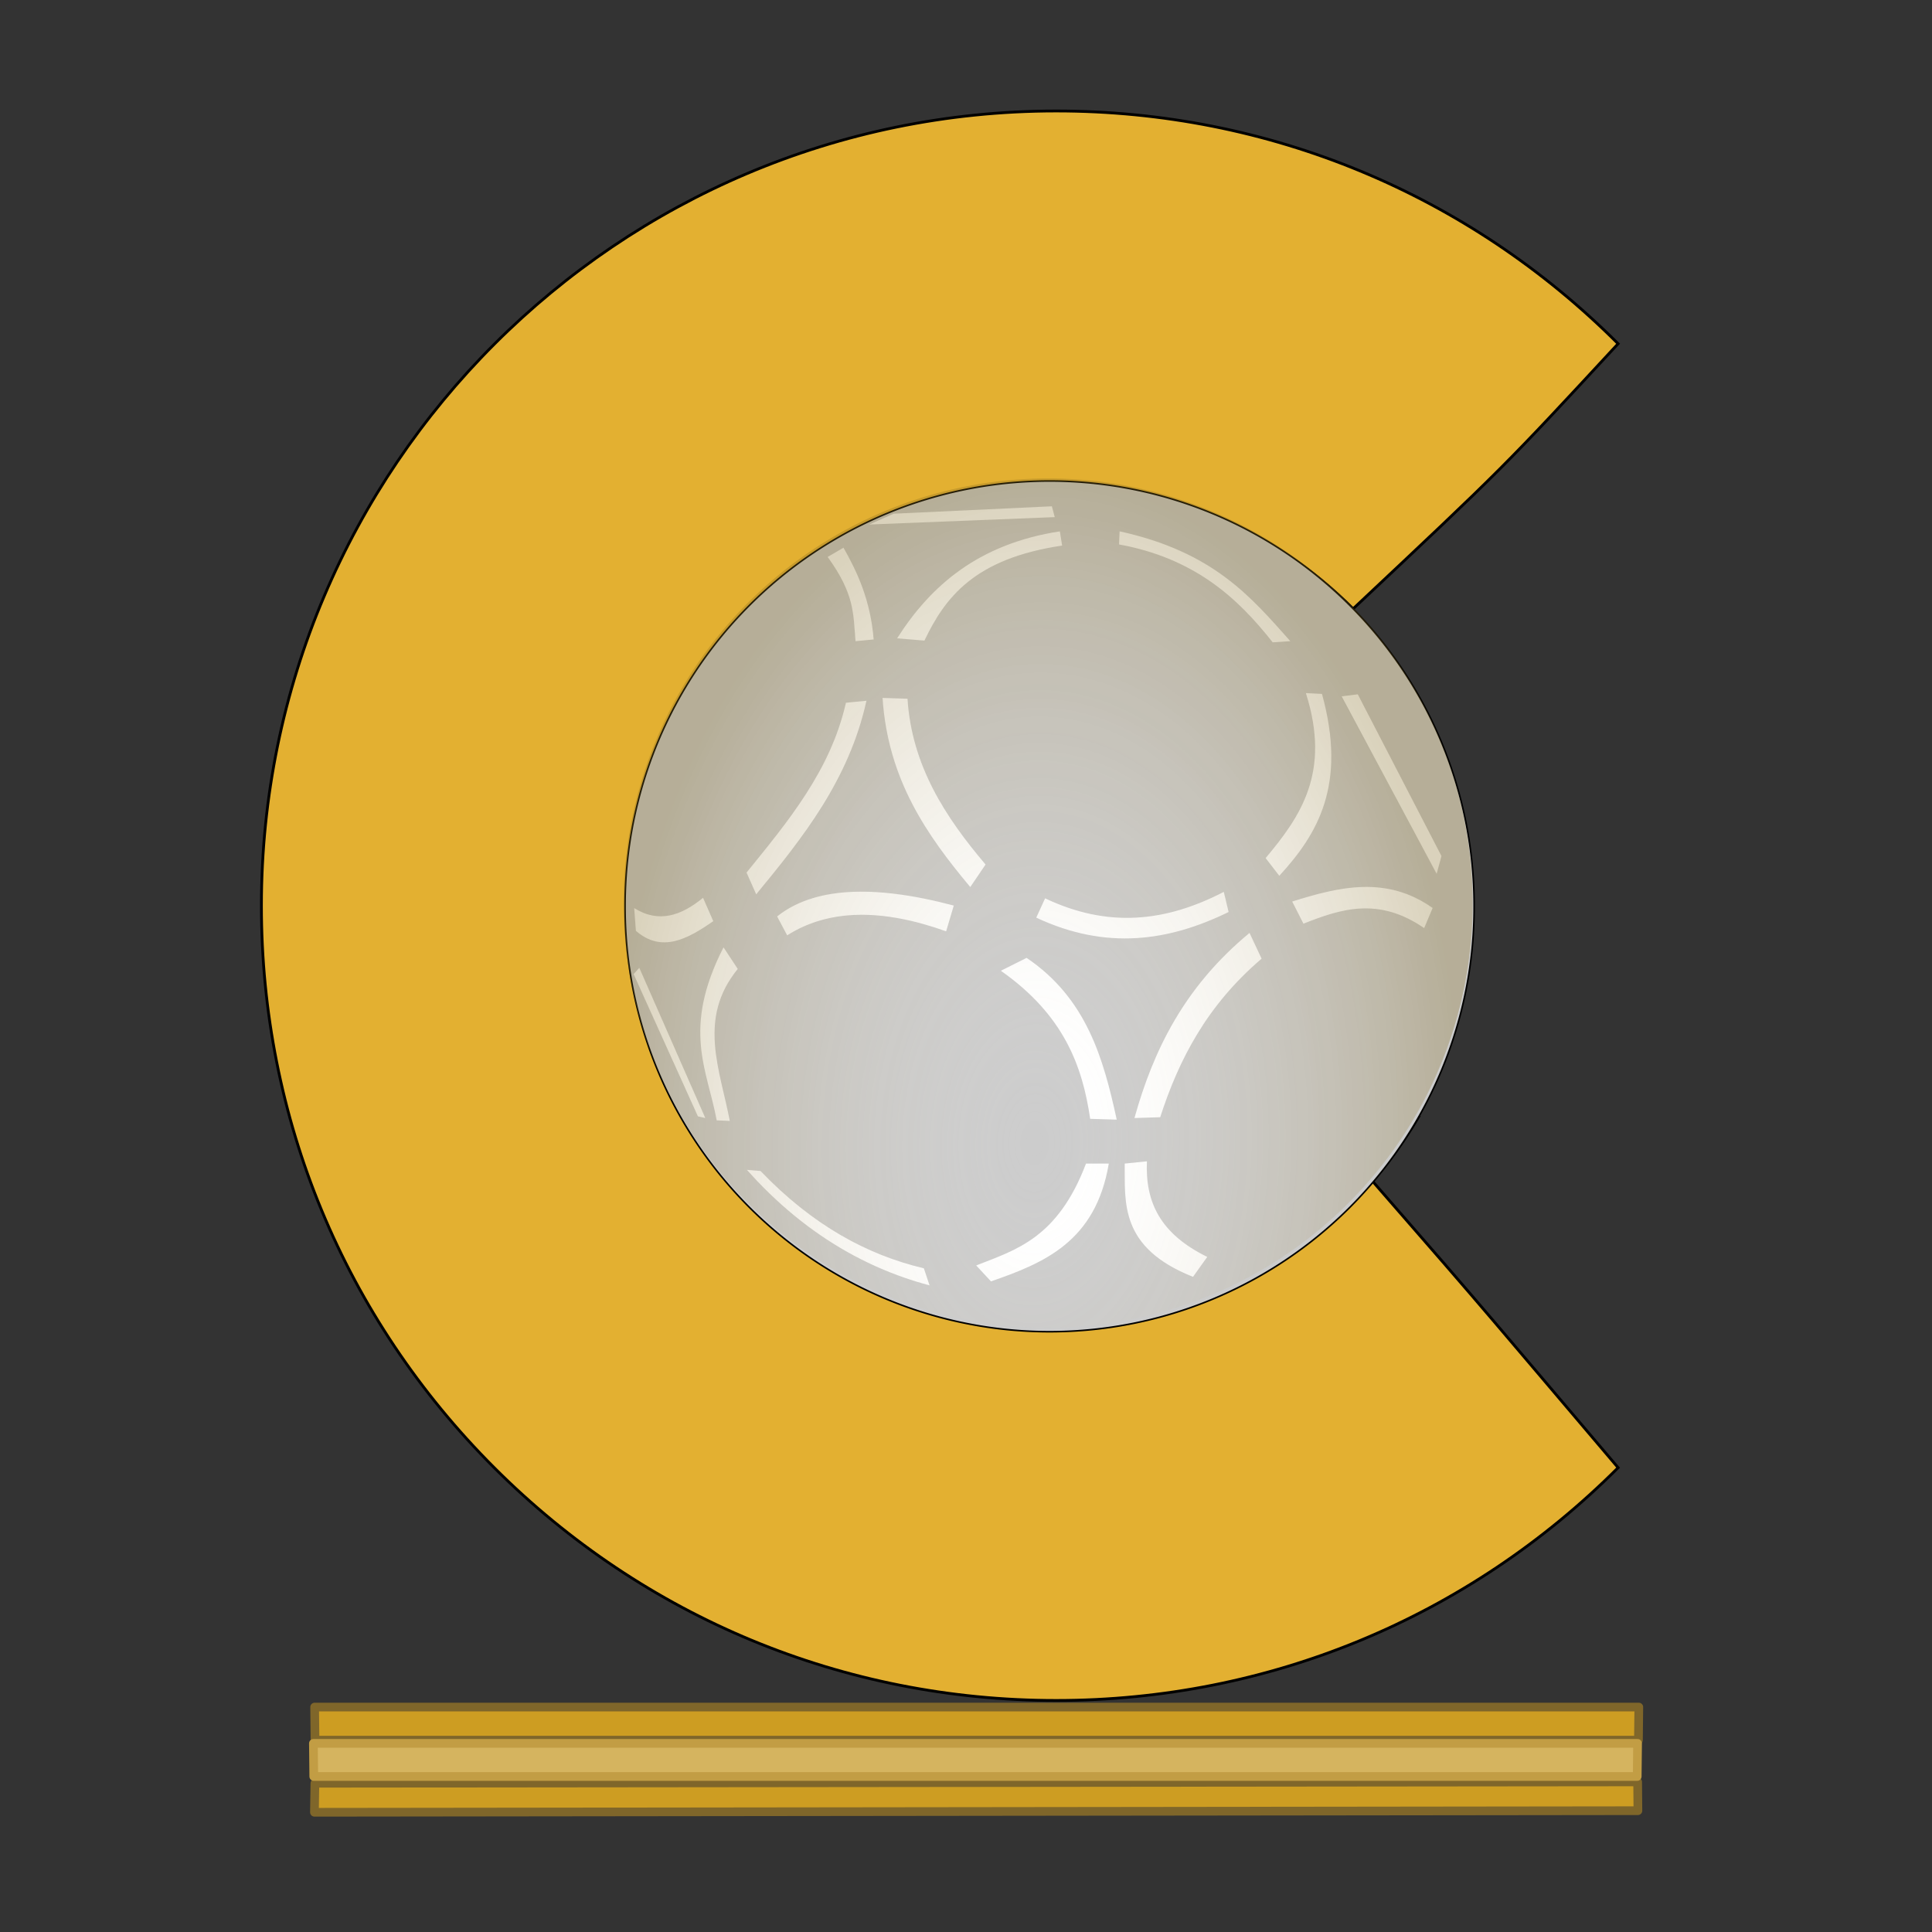<?xml version="1.0" encoding="UTF-8" standalone="no"?>
<!-- Created with Inkscape (http://www.inkscape.org/) -->

<svg
   xmlns:dc="http://purl.org/dc/elements/1.1/"
   xmlns:cc="http://creativecommons.org/ns#"
   xmlns:rdf="http://www.w3.org/1999/02/22-rdf-syntax-ns#"
   xmlns:svg="http://www.w3.org/2000/svg"
   xmlns="http://www.w3.org/2000/svg"
   xmlns:xlink="http://www.w3.org/1999/xlink"
   xmlns:sodipodi="http://sodipodi.sourceforge.net/DTD/sodipodi-0.dtd"
   xmlns:inkscape="http://www.inkscape.org/namespaces/inkscape"
   id="svg2"
   version="1.1"
   inkscape:version="0.48.2 r9819"
   width="242.5"
   height="242.5"
   xml:space="preserve"
   sodipodi:docname="FIFA World Coach of the Year Trophy.svg"><rect width="100%" height="100%" fill="#333333" stroke="none"/><defs
     id="defs6"><linearGradient
       id="linearGradient3758"><stop
         id="stop3760"
         style="stop-color:#e3ee3f;stop-opacity:0.808"
         offset="0" /><stop
         id="stop3762"
         style="stop-color:#82671c;stop-opacity:0.296"
         offset="1" /></linearGradient><radialGradient
       inkscape:collect="always"
       xlink:href="#linearGradient3758-7"
       id="radialGradient3025-1"
       gradientUnits="userSpaceOnUse"
       gradientTransform="matrix(1,0.021,-0.032,1.56,-468.952,-560.197)"
       cx="332.143"
       cy="598.791"
       fx="332.143"
       fy="598.791"
       r="266.929" /><linearGradient
       id="linearGradient3758-7"><stop
         id="stop3760-4"
         style="stop-color:#ffffff;stop-opacity:0;"
         offset="0" /><stop
         id="stop3762-0"
         style="stop-color:#82671c;stop-opacity:0.296"
         offset="1" /></linearGradient></defs><sodipodi:namedview
     pagecolor="#ffffff"
     bordercolor="#666666"
     borderopacity="1"
     objecttolerance="10"
     gridtolerance="10"
     guidetolerance="10"
     inkscape:pageopacity="0"
     inkscape:pageshadow="2"
     inkscape:window-width="1366"
     inkscape:window-height="706"
     id="namedview4"
     showgrid="false"
     inkscape:zoom="1.3763068"
     inkscape:cx="79.58648"
     inkscape:cy="82.552544"
     inkscape:window-x="-8"
     inkscape:window-y="-8"
     inkscape:window-maximized="1"
     inkscape:current-layer="g10" /><g
     id="g10"
     inkscape:groupmode="layer"
     inkscape:label="ink_ext_XXXXXX"
     transform="matrix(1.25,0,0,-1.25,0,242.5)"><path
       d="m 142.536,82.004 c -7.299,-12.603 -20.899,-21.119 -36.484,-21.119 -11.264,0 -21.851,4.388 -29.818,12.349 -7.962,7.965 -12.349,18.554 -12.349,29.818 0,11.264 4.387,21.853 12.349,29.815 7.968,7.968 18.554,12.353 29.818,12.353 11.264,0 21.853,-4.385 29.818,-12.353 15.192,14.27 15.197,14.293 26.612,26.618 -15.073,15.07 -35.114,23.371 -56.43,23.371 -44.001,0 -79.802,-35.801 -79.802,-79.805 0,-21.316 8.299,-41.355 23.375,-56.427 15.072,-15.075 35.112,-23.375 56.427,-23.375 21.316,0 41.358,8.3 56.43,23.375 -12.532,14.746 -12.552,14.894 -24.596,28.694"
       style="fill:#e3b031;fill-opacity:1;fill-rule:evenodd;stroke:#000000;stroke-opacity:1;stroke-width:0.28;stroke-miterlimit:4;stroke-dasharray:none"
       id="path62"
       inkscape:connector-curvature="0"
       sodipodi:nodetypes="cscscsccsscscc" /><g
       id="g2987"
       transform="matrix(0.8,0,0,-0.8,0,194)" /><g
       transform="matrix(0.16,0,0,-0.16,128.853,140.173)"
       id="g3053"><path
         d="m 119.818,232.403 a 266.429,266.429 0 1 1 -532.857,0 266.429,266.429 0 1 1 532.857,0 z"
         id="path2838"
         style="color:#000000;fill:#cccccc;fill-opacity:1;fill-rule:nonzero;stroke:#000000;stroke-opacity:1;marker:none;visibility:visible;display:inline;overflow:visible;enable-background:accumulate"
         inkscape:connector-curvature="0" /><path
         d="M 4.461,65.975 C -20.257,38.243 -43.698,9.96 -102.682,-2.954 l -0.357,8.214 C -56.153,13.829 -28.948,38.294 -6.61,66.689 z M -225.539,459.546 c -35.5,-8.358 -69.855,-27.022 -102.5,-61.071 l -8.571,-0.714 c 32.54,36.461 70.675,60.8 114.643,72.5 z m -18.929,-473.571 99.286,-4.643 1.786,6.786 -116.429,4.643 z m 2.143,78.214 c 21.355,-33.436 51.381,-59.32 102.143,-67.143 l 1.429,8.929 c -55.193,8.155 -73.526,32.692 -86.429,59.643 z M -275.964,7.309 c 8.301,14.715 16.921,32.454 18.929,57.594 l -11.361,1.071 c -1.522,-17.287 -0.402,-29.263 -17.5,-52.857 m -121.786,261.786 40.357,89.286 4.643,1.071 -41.429,-94.286 z m 65.357,-3.214 c -25.445,31.106 -11.09,63.35 -5,95.357 l -8.214,-0.357 c -5.861,-31.736 -22.026,-57.175 4.286,-108.571 z m -15.357,-30 c -16.19,11.258 -32.381,20.123 -48.571,6.071 l -1.071,-14.286 c 15.485,9.739 29.626,4.699 43.214,-6.429 z m 310,210.714 c -29.336,-14.416 -38.996,-34.156 -37.857,-60 l -13.929,1.429 c 0.232,24.378 -3.389,52.746 42.857,71.071 z m -61.786,-58.571 c -8.242,48.94 -40.475,62.339 -73.929,73.929 l -9.286,-10 c 25.255,-9.915 51.053,-17.115 68.929,-63.929 z M 99.322,200.841 46.794,99.321 l -10.102,1.263 59.599,111.369 z m -86.621,42.426 c 23.399,-9.276 47.078,-17.01 75.761,2.778 l 5.303,-12.627 C 64.812,212.953 35.245,220.067 5.63,229.378 z M -2.451,213.216 C 21.754,186.883 40.041,156.013 24.318,99.068 l -10.102,-0.505 c 15.869,49.853 -3.426,77.497 -25.254,103.541 z M -206.755,231.903 c -51.541,-13.67 -88.281,-11.162 -110.864,6.819 l 6.313,11.869 c 26.341,-16.734 59.945,-16.765 99.753,-2.525 z m -123.996,-7.071 c 29.422,-35.723 58.236,-71.901 69.195,-121.471 l -12.879,1.263 c -9.685,42.632 -36.317,74.419 -62.377,106.571 z m 134.35,-4.546 c -27.291,-32.611 -51.674,-67.484 -55.053,-118.693 l 15.657,0.505 c 2.683,41.907 23.614,74.154 48.992,104.046 z m 175.261,28.789 c -41.221,34.046 -60.466,74.086 -72.226,116.168 l 16.162,-0.505 c 11.61,-35.991 29.252,-70.208 63.64,-99.5 z M -161.045,264.733 c 37.527,25.353 48.163,62.93 56.569,101.52 l -16.668,-0.505 c -4.845,-33.108 -16.507,-65.167 -56.063,-92.934 z m 6.061,-25.254 c 44.006,20.677 83.42,14.722 120.713,-3.536 l -3.03,-12.627 c -36.622,18.975 -72.814,22.75 -112.127,4.041 z"
         id="path3815"
         style="fill:#ffffff;stroke:none"
         inkscape:connector-curvature="0"
         sodipodi:nodetypes="cccccccccccccccccccccccccccccccccccccccccccccccccccccccccccccccccccccccccccccccccccccccccccccc" /><path
         d="m 118.892,230.796 a 266.429,266.429 0 0 1 -532.857,0 266.429,266.429 0 1 1 532.857,0 z"
         id="path3756"
         style="color:#000000;fill:url(#radialGradient3025-1);fill-opacity:1;fill-rule:nonzero;marker:none;visibility:visible;display:inline;overflow:visible;enable-background:accumulate"
         inkscape:connector-curvature="0" /></g><path
       inkscape:connector-curvature="0"
       d="m 31.594,22.587 0.036,-3.326 132.892,0 0.037,3.326 z m 0.027,-7.651 -0.047,-2.914 132.895,0.159 -0.026,2.891 z"
       id="rect3757"
       style="color:#000000;fill:#cd9d22;fill-opacity:1;stroke:#7f662a;stroke-width:0.873;stroke-linejoin:round;stroke-miterlimit:4;stroke-opacity:1;stroke-dasharray:none;marker:none;visibility:visible;display:inline;overflow:visible;enable-background:accumulate"
       sodipodi:nodetypes="cccccccccc" /><path
       inkscape:connector-curvature="0"
       d="m 31.471,18.942 0.036,-3.326 132.892,0 0.037,3.326 z"
       id="rect3757-2"
       style="color:#000000;fill:#d5b45f;fill-opacity:1;stroke:#c29d44;stroke-width:0.873;stroke-linejoin:round;stroke-miterlimit:4;stroke-opacity:1;stroke-dasharray:none;marker:none;visibility:visible;display:inline;overflow:visible;enable-background:accumulate"
       sodipodi:nodetypes="ccccc" /></g></svg>